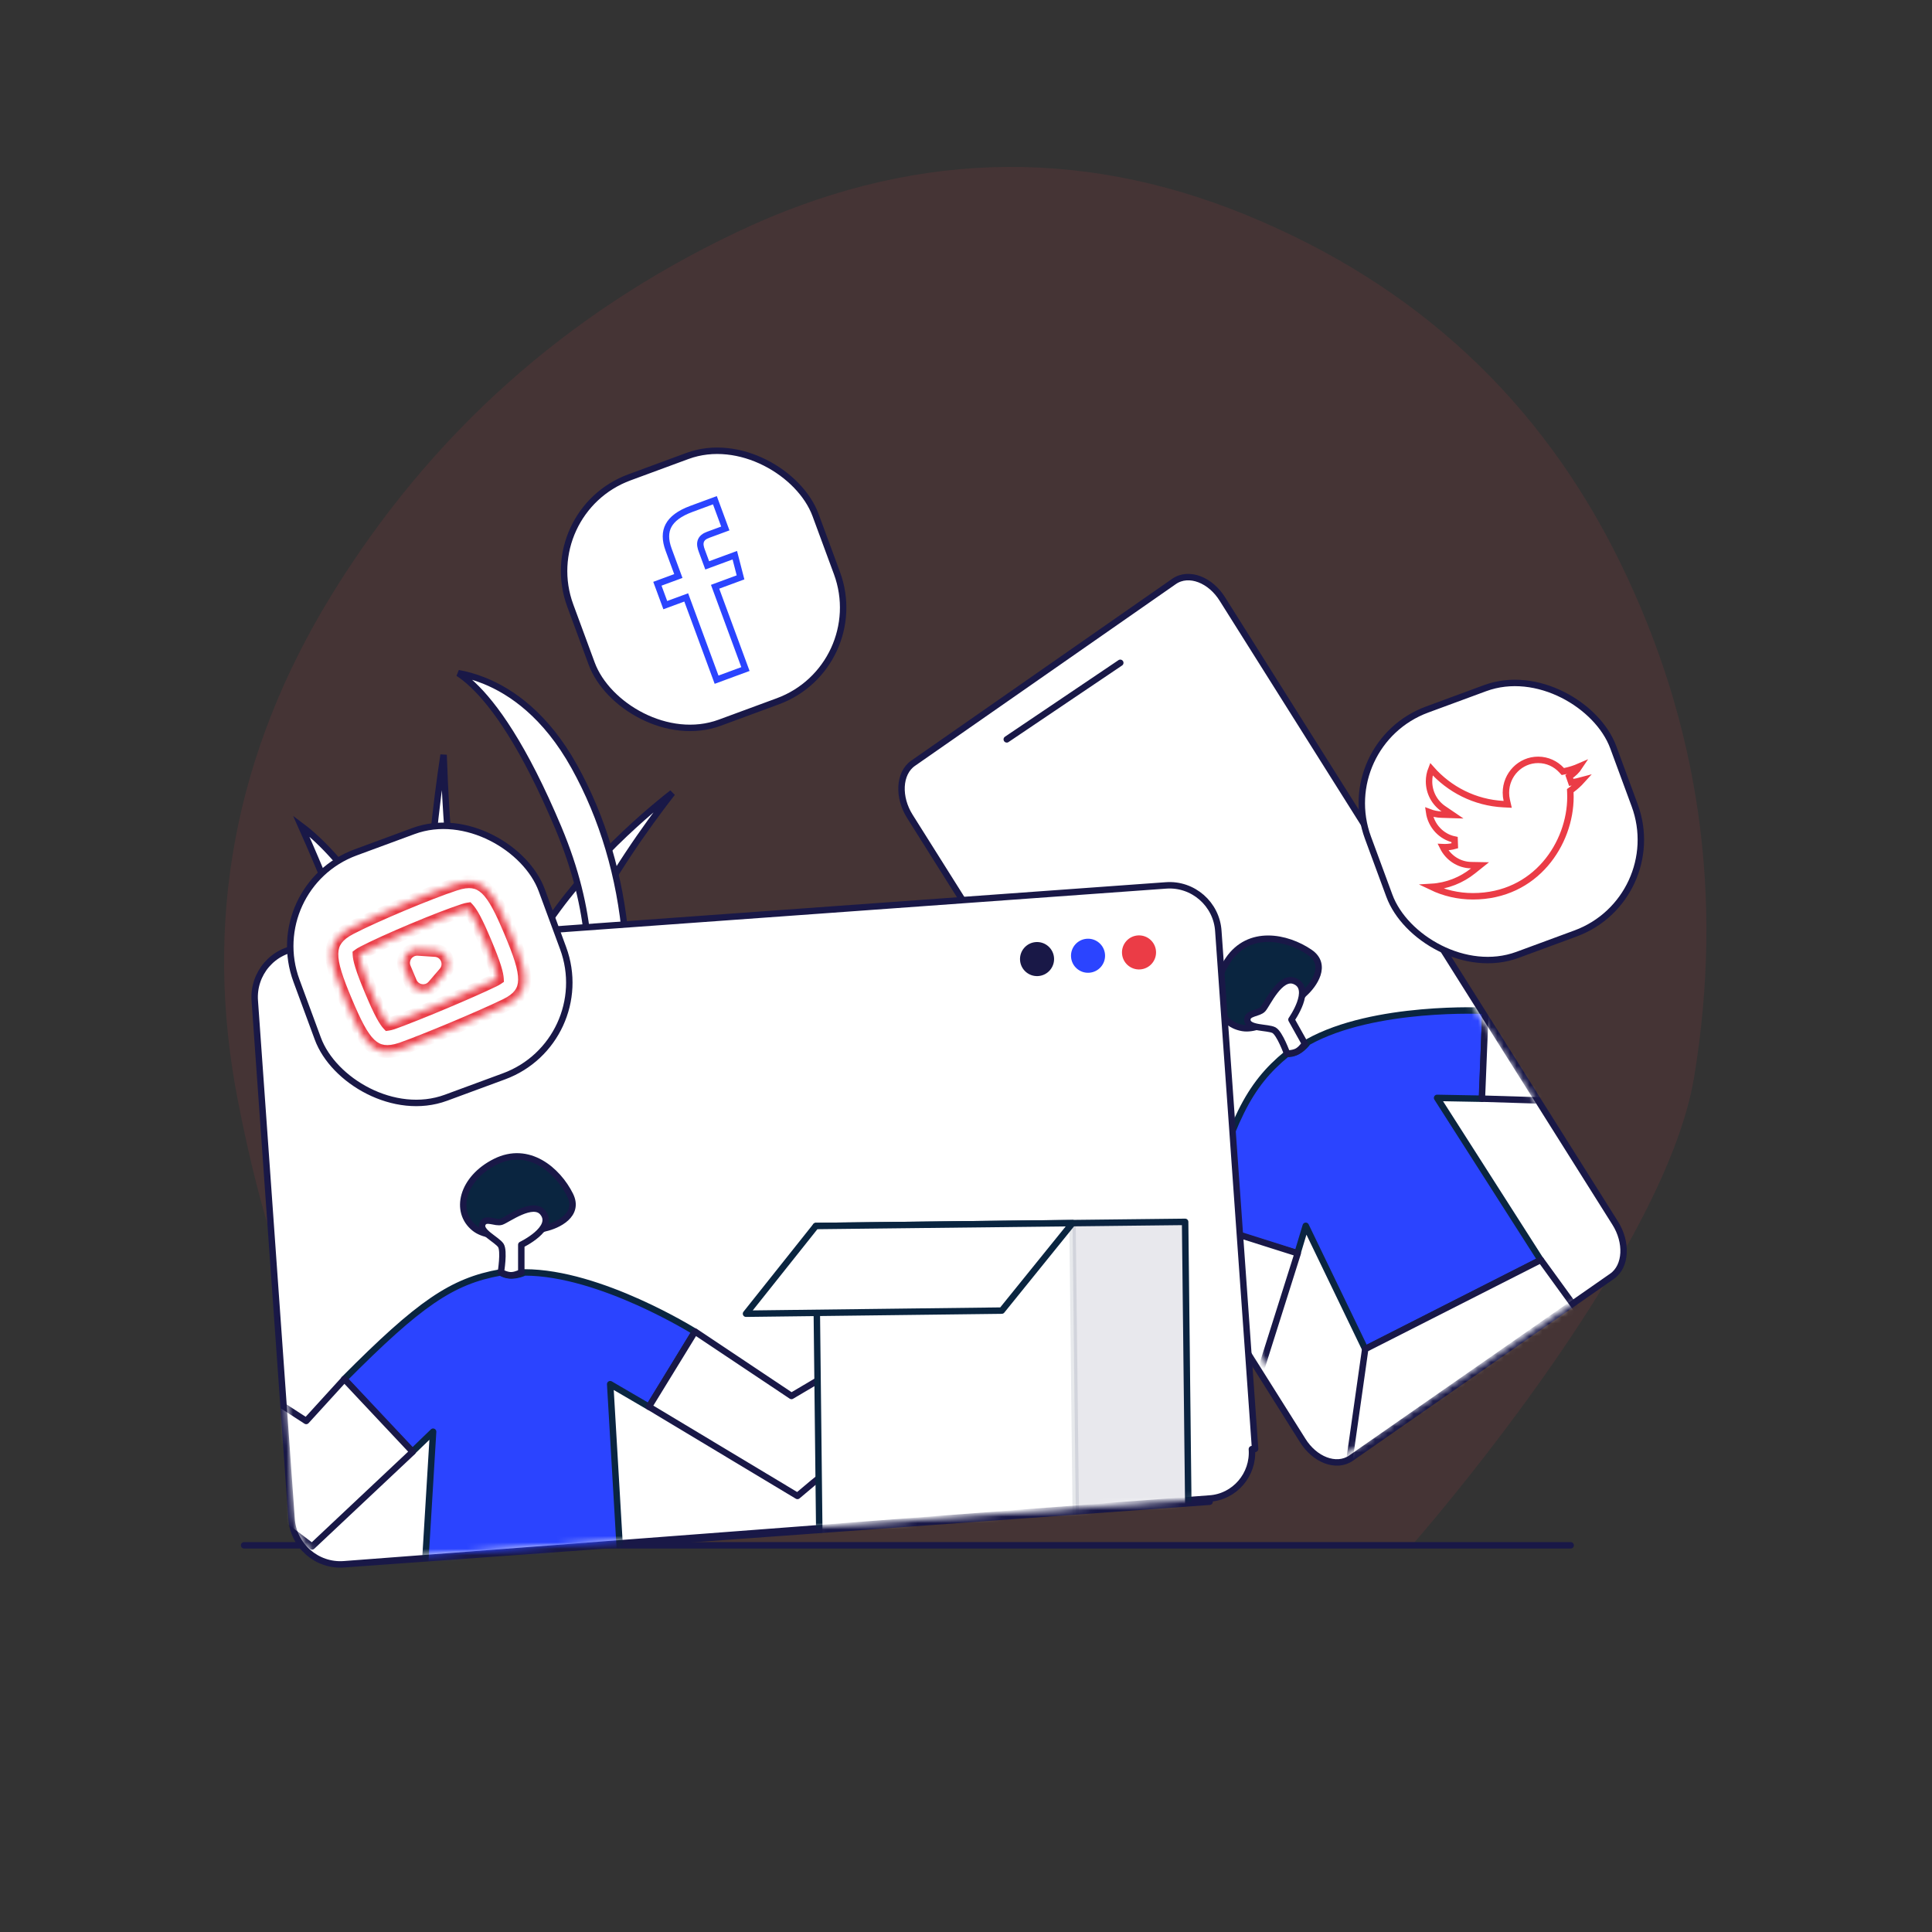 <svg width="300" height="300" viewBox="0 0 300 300" fill="none" xmlns="http://www.w3.org/2000/svg">
<rect x="0" y="0" width="300" height="300" fill="#333333" stroke="none"/>
<g clip-path="url(#clip0)">
<path opacity="0.1" d="M219.397 239.768L142.035 240.223C142.035 240.223 82.836 240.506 69.842 239.768C50.401 218.687 42.462 199.004 36.973 171.085C31.483 143.166 36.379 116.839 51.66 92.104C66.942 67.368 87.825 48.698 114.31 36.094C140.794 23.489 167.22 22.596 193.587 33.415C219.953 44.233 239.285 62.211 251.582 87.348C263.88 112.486 267.705 139.129 263.058 167.277C258.41 195.426 219.397 239.768 219.397 239.768Z" fill="#EB3C46"/>
<path d="M243.894 239.955L37.903 239.955" stroke="#191847" stroke-miterlimit="10" stroke-linecap="round" stroke-linejoin="round"/>
<path d="M82.246 214.814C82.247 214.783 82.248 214.75 82.249 214.717C82.26 214.313 82.276 213.714 82.293 212.935C82.328 211.376 82.37 209.094 82.397 206.198C82.453 200.405 82.453 192.156 82.231 182.33C82.014 172.697 87.295 163.455 94.891 157.726C101.965 152.39 110.975 150.148 119.337 153.409C118.1 153.537 116.381 153.782 114.405 154.248C110.411 155.192 105.338 157.051 101.112 160.721C96.981 164.308 93.676 167.209 91.334 170.776C88.978 174.365 87.612 178.599 87.267 184.837C86.927 190.993 86.144 198.594 85.446 204.661C85.096 207.693 84.768 210.34 84.528 212.229C84.407 213.173 84.309 213.928 84.241 214.446C84.222 214.586 84.206 214.709 84.192 214.814H82.246Z" fill="white" stroke="#191847"/>
<path d="M81.846 195.871L81.846 195.872C81.235 203.411 80.124 208.222 79.175 211.136C78.701 212.592 78.267 213.574 77.957 214.185C77.812 214.472 77.693 214.677 77.611 214.812L74.233 214.784C74.221 214.495 74.204 214.08 74.181 213.553C74.132 212.457 74.058 210.873 73.954 208.926C73.747 205.031 73.422 199.68 72.95 193.852C72.009 182.216 70.481 168.616 68.126 160.952C66.979 157.218 66.497 152.295 66.428 146.983C66.36 141.678 66.704 136.018 67.196 130.824C67.687 125.631 68.324 120.912 68.838 117.49C68.852 117.396 68.867 117.302 68.881 117.209C68.967 119.766 69.11 123.055 69.345 126.658C69.877 134.849 70.885 144.711 72.795 151.248C73.474 153.574 74.238 156.009 75.029 158.527C76.453 163.065 77.963 167.874 79.217 172.815C81.164 180.482 82.47 188.382 81.846 195.871Z" fill="white" stroke="#191847"/>
<path d="M69.154 165.082L69.154 165.082C74.504 180.502 75.638 193.042 75.439 201.715C75.339 206.052 74.906 209.424 74.5 211.706C74.296 212.847 74.1 213.716 73.954 214.298C73.902 214.508 73.856 214.68 73.82 214.814H68.144C68.142 214.681 68.139 214.523 68.136 214.339C68.124 213.707 68.102 212.783 68.059 211.61C67.974 209.265 67.809 205.927 67.486 201.95C66.842 193.999 65.569 183.486 63.054 173.255C60.539 163.009 56.284 151.356 52.663 142.275C50.851 137.732 49.196 133.829 47.994 131.06C47.498 129.918 47.08 128.969 46.758 128.248C46.987 128.419 47.241 128.616 47.518 128.84C48.907 129.965 50.881 131.793 53.194 134.587C57.819 140.175 63.801 149.634 69.154 165.082Z" fill="white" stroke="#191847"/>
<path d="M104.396 123.119C104.276 123.272 104.153 123.431 104.027 123.594C102.293 125.836 99.946 129.004 97.498 132.705C92.611 140.093 87.278 149.667 85.638 158.278C84.009 166.836 83.848 176.402 83.831 185.115C83.829 186.076 83.829 187.026 83.829 187.962C83.827 195.556 83.826 202.281 82.911 206.932L82.911 206.933C82.279 210.195 81.937 212.275 81.752 213.542C81.667 214.126 81.615 214.538 81.584 214.814H77.679C77.692 214.729 77.706 214.635 77.721 214.531C77.803 213.964 77.916 213.126 78.041 212.038C78.29 209.861 78.584 206.686 78.765 202.682C79.129 194.675 79.043 183.35 77.248 170.068L77.248 170.068C75.489 157.064 82.989 144.765 91.043 135.652C95.06 131.108 99.19 127.383 102.317 124.795C103.074 124.168 103.773 123.608 104.396 123.119Z" fill="white" stroke="#191847"/>
<path d="M85.245 214.78C85.294 214.426 85.36 213.921 85.438 213.276C85.605 211.903 85.824 209.894 86.035 207.343C86.458 202.24 86.851 194.97 86.732 186.29C86.673 182.012 87.308 177.897 88.137 173.71C88.399 172.389 88.68 171.057 88.965 169.711C89.579 166.806 90.208 163.833 90.681 160.748C92.073 151.678 92.141 141.539 86.727 128.615L86.727 128.615C81.326 115.745 76.698 109.416 73.378 106.301C72.557 105.531 71.814 104.956 71.158 104.526C72.296 104.73 73.674 105.084 75.198 105.698C79.401 107.39 84.743 111.063 89.171 119.027C98.065 135.023 99.904 155.648 94.038 175.414C91.076 185.397 89.691 195.363 89.045 202.83C88.723 206.564 88.585 209.676 88.527 211.856C88.499 212.946 88.49 213.802 88.489 214.388C88.489 214.536 88.489 214.667 88.489 214.78H85.245Z" fill="white" stroke="#191847"/>
<path d="M252.103 194.56C252.177 193.064 251.74 191.394 250.795 189.903L189.83 93.051C189.83 93.051 189.83 93.05 189.829 93.05C188.901 91.549 187.608 90.468 186.255 89.952C184.9 89.436 183.45 89.478 182.291 90.295C182.29 90.295 182.29 90.295 182.289 90.296L141.831 118.484C141.83 118.485 141.829 118.485 141.828 118.486C140.659 119.277 140.068 120.647 139.994 122.138C139.919 123.635 140.356 125.304 141.301 126.796C141.301 126.796 141.301 126.796 141.301 126.796L202.266 223.647C202.266 223.648 202.267 223.649 202.267 223.649C203.196 225.15 204.488 226.231 205.841 226.747C207.196 227.263 208.646 227.221 209.806 226.404C209.806 226.404 209.807 226.404 209.807 226.403L250.265 198.215C250.266 198.214 250.267 198.214 250.268 198.213C251.438 197.422 252.028 196.052 252.103 194.56Z" fill="white" stroke="#191847" stroke-miterlimit="10" stroke-linecap="round" stroke-linejoin="round"/>
<mask id="mask0" mask-type="alpha" maskUnits="userSpaceOnUse" x="154" y="114" width="99" height="112">
<path d="M203.047 116.581L251.759 191.702C253.189 193.89 252.734 196.771 250.734 198.071L210.371 224.993C208.389 226.328 205.599 225.625 204.2 223.419L155.488 148.297C154.057 146.109 154.513 143.229 156.513 141.929L196.876 115.006C198.857 113.672 201.648 114.375 203.047 116.581Z" fill="white"/>
</mask>
<g mask="url(#mask0)">
<path d="M203.374 147.88C206.236 149.826 203.994 152.951 202.516 154.271C200.685 156.28 196.207 160.163 192.949 159.622C188.876 158.945 187.483 153.813 190.726 149.044C193.969 144.274 199.797 145.448 203.374 147.88Z" fill="#0A2540" stroke="#191847"/>
<path d="M211.989 209.48L239.234 195.651L223.151 170.48L230.144 170.609L230.649 156.954C230.649 156.954 213.343 156.08 203.086 161.817C203.086 161.817 201.769 163.775 199.818 163.645C193.888 168.496 191.169 173.994 186.71 189.985C196.885 193.282 201.463 194.636 201.463 194.636L202.756 190.342L211.989 209.48Z" fill="#2B44FF" stroke="#0A2540" stroke-miterlimit="10" stroke-linecap="round" stroke-linejoin="round"/>
<path d="M186.744 189.935L184.744 198.507L149.998 196.239C149.998 196.239 145.176 193.049 144.045 193.994C142.914 194.94 146.366 198.145 146.366 198.145C146.366 198.145 134.931 199.311 135.189 201.453C135.41 203.303 143.335 201.124 143.335 201.124C143.335 201.124 133.139 203.163 133.857 205.455C134.519 207.59 144.581 203.966 144.581 203.966C144.581 203.966 133.559 207.72 134.417 209.87C135.358 212.225 143.89 206.482 143.89 206.482C143.89 206.482 137.961 211.896 139.19 213.589C140.171 214.951 145.509 209.209 149.658 209.237C153.808 209.265 195.044 215.075 195.044 215.075L201.51 194.61L186.744 189.935Z" fill="white" stroke="#191847" stroke-miterlimit="10" stroke-linecap="round" stroke-linejoin="round"/>
<path d="M211.989 209.48L204.315 263.565L188.907 298.614L216.917 308.94L234.024 272.784L236.908 246.587L243.575 257.107L252.28 305.257L280.557 293.606L274.159 243.759L239.257 195.637L211.989 209.48Z" fill="white" stroke="#191847" stroke-miterlimit="10" stroke-linecap="round" stroke-linejoin="round"/>
<path d="M197.823 159.968C198.727 160.465 199.851 163.594 199.851 163.594C199.851 163.594 200.977 163.591 201.581 163.159C202.198 162.751 202.618 162.046 202.618 162.046L200.537 158.325C200.537 158.325 203.924 153.519 201.043 152.343C198.76 151.396 196.758 155.992 196.094 156.708C195.43 157.424 193.611 157.251 193.688 158.398C193.764 159.765 196.845 159.451 197.823 159.968Z" fill="white" stroke="#191847" stroke-miterlimit="10" stroke-linecap="round" stroke-linejoin="round"/>
<path d="M230.659 156.917L248.614 158.336C248.614 158.336 261.767 135.885 262.051 134.097C262.335 132.31 261.76 128.09 262.884 127.524C264.032 126.945 265.432 132.08 265.432 132.08C265.432 132.08 272.946 123.901 275.113 125.257C273.501 126.91 269.584 131.105 269.584 131.105C269.584 131.105 276.317 124.051 278.17 124.956C280.023 125.861 271.078 133.495 271.078 133.495C271.078 133.495 278.949 125.397 280.979 126.955C283.033 128.499 273.724 134.364 273.724 134.364C273.724 134.364 281.536 129.462 282.071 130.697C282.581 131.946 268.648 139.677 257.003 171.431C251.526 171.269 230.106 170.598 230.106 170.598L230.659 156.917Z" fill="white" stroke="#191847" stroke-miterlimit="10" stroke-linecap="round" stroke-linejoin="round"/>
</g>
<line x1="0.5" y1="-0.5" x2="21.762" y2="-0.5" transform="matrix(0.829 -0.559 0.559 0.829 156.195 115.502)" stroke="#191847" stroke-linecap="round"/>
<path d="M53.416 242.899C53.416 242.899 53.416 242.899 53.415 242.899C49.214 243.219 45.526 240.013 45.27 235.78C45.27 235.779 45.27 235.778 45.27 235.777L39.563 155.406C39.563 155.406 39.563 155.406 39.563 155.405C39.246 151.18 42.419 147.456 46.627 147.198C46.628 147.198 46.629 147.198 46.63 147.198L181.038 137.488C181.038 137.488 181.038 137.488 181.038 137.488C185.239 137.167 188.928 140.374 189.184 144.607C189.184 144.608 189.184 144.609 189.184 144.61L194.891 224.98C194.891 224.981 194.891 224.982 194.891 224.982L194.891 224.983L194.392 225.018C194.69 228.974 191.717 232.45 187.793 232.69L53.416 242.899ZM53.416 242.899L187.824 233.189C187.825 233.189 187.826 233.189 187.827 233.189L53.416 242.899Z" fill="white" stroke="#191847" stroke-miterlimit="10" stroke-linecap="round" stroke-linejoin="round"/>
<mask id="mask1" mask-type="alpha" maskUnits="userSpaceOnUse" x="40" y="137" width="155" height="106">
<path d="M187.793 232.69L53.378 242.4C49.455 242.7 46.007 239.703 45.769 235.747L40.062 155.369C39.764 151.413 42.737 147.936 46.66 147.697L181.076 137.986C184.999 137.687 188.447 140.684 188.685 144.64L194.392 225.018C194.69 228.974 191.717 232.45 187.793 232.69Z" fill="white"/>
</mask>
<g mask="url(#mask1)">
<path d="M88.521 185.557C90.068 188.652 86.586 190.285 84.652 190.715C82.073 191.575 76.269 192.779 73.69 190.715C70.466 188.136 71.755 182.977 76.914 180.398C82.073 177.819 86.586 181.688 88.521 185.557Z" fill="#0A2540" stroke="#191847"/>
<path d="M65.969 243.524L96.498 244.754L94.749 214.935L100.789 218.461L107.895 206.79C107.895 206.79 93.218 197.58 81.466 197.58C81.466 197.58 79.361 198.646 77.721 197.58C70.178 198.919 65.121 202.39 53.423 214.17C60.694 222.014 64.028 225.43 64.028 225.43L67.253 222.315L65.969 243.524Z" fill="#2B44FF" stroke="#0A2540" stroke-miterlimit="10" stroke-linecap="round" stroke-linejoin="round"/>
<path d="M53.477 214.143L47.547 220.648L18.329 201.707C18.329 201.707 15.678 196.569 14.229 196.842C12.781 197.115 14.229 201.598 14.229 201.598C14.229 201.598 3.68 197.033 2.86 199.029C2.149 200.75 10.13 202.718 10.13 202.718C10.13 202.718 0.236 199.521 -0.256 201.871C-0.721 204.058 9.829 205.807 9.829 205.807C9.829 205.807 -1.623 203.702 -1.923 205.998C-2.251 208.513 7.998 207.665 7.998 207.665C7.998 207.665 0.181 209.497 0.427 211.574C0.618 213.241 8.08 210.836 11.688 212.886C15.295 214.936 48.449 240.135 48.449 240.135L64.082 225.431L53.477 214.143Z" fill="white" stroke="#191847" stroke-miterlimit="10" stroke-linecap="round" stroke-linejoin="round"/>
<path d="M77.776 193.398C78.322 194.272 77.776 197.552 77.776 197.552C77.776 197.552 78.76 198.099 79.498 198.017C80.235 197.962 80.946 197.552 80.946 197.552V193.288C80.946 193.288 86.248 190.747 84.308 188.314C82.777 186.374 78.787 189.407 77.858 189.708C76.928 190.009 75.425 188.97 74.933 190.009C74.332 191.239 77.174 192.468 77.776 193.398Z" fill="white" stroke="#191847" stroke-miterlimit="10" stroke-linecap="round" stroke-linejoin="round"/>
<path d="M107.922 206.763L122.9 216.766C122.9 216.766 145.339 203.592 146.459 202.171C147.58 200.75 149.138 196.787 150.395 196.841C151.68 196.896 150.395 202.062 150.395 202.062C150.395 202.062 160.945 198.591 162.175 200.832C159.961 201.488 154.495 203.237 154.495 203.237C154.495 203.237 163.815 200.367 164.99 202.062C166.165 203.756 154.632 206.052 154.632 206.052C154.632 206.052 165.455 202.827 166.466 205.177C167.505 207.528 156.517 208.102 156.517 208.102C156.517 208.102 165.728 207.637 165.592 208.977C165.428 210.316 149.493 210.261 123.829 232.29C119.128 229.475 100.761 218.433 100.761 218.433L107.922 206.763Z" fill="white" stroke="#191847" stroke-miterlimit="10" stroke-linecap="round" stroke-linejoin="round"/>
<path d="M184.025 189.731L126.683 190.376L127.227 238.71L184.569 238.065L184.025 189.731Z" fill="white" stroke="#0A2540" stroke-miterlimit="10" stroke-linecap="round" stroke-linejoin="round"/>
<path opacity="0.1" d="M184.01 189.731L166.539 189.928L167.083 238.261L184.554 238.065L184.01 189.731Z" fill="#191847" stroke="#0A2540" stroke-miterlimit="10" stroke-linecap="round" stroke-linejoin="round"/>
<path d="M155.555 203.51L115.84 203.992L126.68 190.373L166.54 189.924L155.555 203.51Z" fill="white" stroke="#0A2540" stroke-miterlimit="10" stroke-linecap="round" stroke-linejoin="round"/>
</g>
<ellipse cx="176.866" cy="147.891" rx="2.645" ry="2.645" transform="rotate(-3.731 176.866 147.891)" fill="#EB3C46"/>
<ellipse cx="168.949" cy="148.408" rx="2.645" ry="2.645" transform="rotate(-3.731 168.949 148.408)" fill="#2B44FF"/>
<ellipse rx="2.645" ry="2.645" transform="matrix(0.998 -0.065 0.065 0.998 161.032 148.924)" fill="#191847"/>
<rect x="83.188" y="79.491" width="40.597" height="40.597" rx="15.5" transform="rotate(-20.247 83.188 79.491)" fill="white" stroke="#191847"/>
<path d="M104.863 89.618L105.333 89.445L105.16 88.976L103.824 85.356C103.266 83.842 103.278 82.615 103.807 81.616C104.343 80.604 105.465 79.719 107.359 79.021L111.009 77.674L112.627 82.06L109.952 83.046C109.413 83.245 108.972 83.539 108.809 84.051C108.66 84.519 108.796 85.031 108.974 85.512L109.642 87.322L109.815 87.791L110.284 87.618L114.101 86.211L114.988 89.656L111.509 90.939L111.04 91.112L111.213 91.581L115.752 103.889L111.27 105.542L106.73 93.235L106.557 92.766L106.088 92.939L103.305 93.965L102.08 90.644L104.863 89.618Z" fill="white" stroke="#2B44FF"/>
<rect x="207.055" y="115.543" width="40.597" height="40.597" rx="15.5" transform="rotate(-20.247 207.055 115.543)" fill="white" stroke="#191847"/>
<path d="M244.045 122.614L243.83 122.772L243.842 123.039C243.853 123.271 243.858 123.505 243.858 123.741C243.858 130.935 238.484 139.175 228.709 139.175C226.411 139.175 224.235 138.651 222.285 137.716C224.71 137.57 226.936 136.665 228.733 135.231L229.816 134.366L228.431 134.34C226.526 134.304 224.874 133.18 224.061 131.545C224.145 131.549 224.231 131.551 224.317 131.551C224.865 131.551 225.396 131.476 225.9 131.336L225.867 130.364C223.817 129.946 222.211 128.242 221.907 126.104C222.507 126.335 223.155 126.471 223.831 126.492L225.55 126.546L224.128 125.579C222.785 124.666 221.899 123.104 221.899 121.331C221.899 120.659 222.027 120.017 222.259 119.429C225.042 122.585 229.01 124.639 233.455 124.866L234.115 124.9L233.968 124.256C233.882 123.883 233.838 123.493 233.838 123.09C233.838 120.266 236.086 117.99 238.839 117.99C240.273 117.99 241.572 118.607 242.486 119.599L242.676 119.805L242.952 119.75C243.756 119.588 244.531 119.342 245.266 119.021C244.853 119.651 244.305 120.182 243.666 120.571L243.987 121.495C244.553 121.426 245.106 121.316 245.643 121.168C245.159 121.703 244.623 122.188 244.045 122.614Z" fill="white" stroke="#EB3C46"/>
<rect x="40.666" y="137.728" width="40.597" height="40.597" rx="15.5" transform="rotate(-20.247 40.666 137.728)" fill="white" stroke="#191847"/>
<mask id="path-35-inside-1" fill="white">
<path fill-rule="evenodd" clip-rule="evenodd" d="M71.956 141.349L71.969 141.345L71.981 141.341C72.323 141.227 72.55 141.18 72.684 141.16C72.867 141.355 73.181 141.77 73.63 142.599C74.13 143.523 74.681 144.742 75.364 146.368C76.046 147.993 76.533 149.249 76.847 150.263C77.12 151.148 77.203 151.671 77.22 151.954C77.114 152.026 76.943 152.129 76.68 152.255L76.672 152.259L76.664 152.263C73.074 154.01 64.749 157.506 60.95 158.863C60.629 158.967 60.415 159.012 60.286 159.031C60.103 158.836 59.789 158.421 59.34 157.592C58.84 156.668 58.288 155.449 57.606 153.823C56.923 152.197 56.44 150.949 56.13 149.946C55.852 149.045 55.777 148.529 55.765 148.262C55.873 148.18 56.066 148.052 56.386 147.888L56.398 147.881L56.41 147.875C59.903 146.054 68.21 142.567 71.956 141.349ZM53.7 155.462C56.473 162.068 58.034 164.295 62.324 162.87C66.249 161.473 74.772 157.895 78.518 156.072C82.584 154.115 82.043 151.334 79.27 144.728C76.497 138.123 74.935 135.896 70.646 137.321C66.677 138.611 58.153 142.189 54.452 144.119C50.431 146.183 50.927 148.857 53.7 155.462ZM67.311 153.099C66.285 154.294 64.361 153.991 63.751 152.539L62.826 150.335C62.217 148.884 63.348 147.298 64.919 147.402L67.585 147.579C69.327 147.694 70.189 149.749 69.052 151.072L67.311 153.099Z"/>
</mask>
<path fill-rule="evenodd" clip-rule="evenodd" d="M71.956 141.349L71.969 141.345L71.981 141.341C72.323 141.227 72.55 141.18 72.684 141.16C72.867 141.355 73.181 141.77 73.63 142.599C74.13 143.523 74.681 144.742 75.364 146.368C76.046 147.993 76.533 149.249 76.847 150.263C77.12 151.148 77.203 151.671 77.22 151.954C77.114 152.026 76.943 152.129 76.68 152.255L76.672 152.259L76.664 152.263C73.074 154.01 64.749 157.506 60.95 158.863C60.629 158.967 60.415 159.012 60.286 159.031C60.103 158.836 59.789 158.421 59.34 157.592C58.84 156.668 58.288 155.449 57.606 153.823C56.923 152.197 56.44 150.949 56.13 149.946C55.852 149.045 55.777 148.529 55.765 148.262C55.873 148.18 56.066 148.052 56.386 147.888L56.398 147.881L56.41 147.875C59.903 146.054 68.21 142.567 71.956 141.349ZM53.7 155.462C56.473 162.068 58.034 164.295 62.324 162.87C66.249 161.473 74.772 157.895 78.518 156.072C82.584 154.115 82.043 151.334 79.27 144.728C76.497 138.123 74.935 135.896 70.646 137.321C66.677 138.611 58.153 142.189 54.452 144.119C50.431 146.183 50.927 148.857 53.7 155.462ZM67.311 153.099C66.285 154.294 64.361 153.991 63.751 152.539L62.826 150.335C62.217 148.884 63.348 147.298 64.919 147.402L67.585 147.579C69.327 147.694 70.189 149.749 69.052 151.072L67.311 153.099Z" fill="white"/>
<path d="M71.969 141.345L72.278 142.296L72.284 142.294L71.969 141.345ZM71.956 141.349L71.647 140.398L71.647 140.398L71.956 141.349ZM71.981 141.341L72.296 142.29L72.297 142.29L71.981 141.341ZM72.684 141.16L73.414 140.477L73.056 140.093L72.537 140.17L72.684 141.16ZM73.63 142.599L72.75 143.075L72.75 143.075L73.63 142.599ZM76.847 150.263L77.802 149.968L76.847 150.263ZM77.22 151.954L77.781 152.782L78.251 152.463L78.218 151.897L77.22 151.954ZM76.68 152.255L76.246 151.354L76.246 151.354L76.68 152.255ZM76.672 152.259L76.238 151.358L76.235 151.36L76.672 152.259ZM76.664 152.263L76.227 151.364L76.226 151.364L76.664 152.263ZM60.95 158.863L61.259 159.814L61.273 159.809L61.286 159.805L60.95 158.863ZM60.286 159.031L59.556 159.714L59.914 160.098L60.433 160.02L60.286 159.031ZM59.34 157.592L58.46 158.067L58.46 158.067L59.34 157.592ZM57.606 153.823L58.528 153.436L58.528 153.436L57.606 153.823ZM56.13 149.946L55.175 150.24L56.13 149.946ZM55.765 148.262L55.162 147.464L54.743 147.78L54.766 148.305L55.765 148.262ZM56.386 147.888L55.93 146.998L55.93 146.998L56.386 147.888ZM56.398 147.881L56.855 148.771L56.861 148.768L56.398 147.881ZM56.41 147.875L55.948 146.988L55.948 146.988L56.41 147.875ZM62.324 162.87L62.639 163.819L62.649 163.816L62.659 163.812L62.324 162.87ZM53.7 155.462L52.778 155.85L53.7 155.462ZM78.518 156.072L78.084 155.171L78.08 155.173L78.518 156.072ZM70.646 137.321L70.955 138.272L70.961 138.27L70.646 137.321ZM54.452 144.119L54.909 145.009L54.914 145.006L54.452 144.119ZM63.751 152.539L64.673 152.152L63.751 152.539ZM67.311 153.099L68.069 153.751L68.069 153.751L67.311 153.099ZM62.826 150.335L63.748 149.948L63.748 149.948L62.826 150.335ZM64.919 147.402L64.985 146.404L64.985 146.404L64.919 147.402ZM67.585 147.579L67.651 146.581L67.651 146.581L67.585 147.579ZM69.052 151.072L68.293 150.421L69.052 151.072ZM71.66 140.394L71.647 140.398L72.265 142.3L72.278 142.296L71.66 140.394ZM71.666 140.392L71.654 140.396L72.284 142.294L72.296 142.29L71.666 140.392ZM72.537 140.17C72.336 140.2 72.053 140.263 71.666 140.392L72.297 142.29C72.594 142.191 72.763 142.159 72.831 142.149L72.537 140.17ZM74.509 142.124C74.039 141.254 73.677 140.758 73.414 140.477L71.953 141.843C72.056 141.952 72.323 142.286 72.75 143.075L74.509 142.124ZM76.286 145.981C75.601 144.349 75.034 143.093 74.509 142.124L72.75 143.075C73.225 143.954 73.762 145.135 74.442 146.755L76.286 145.981ZM77.802 149.968C77.474 148.905 76.971 147.612 76.286 145.981L74.442 146.755C75.122 148.374 75.593 149.593 75.891 150.558L77.802 149.968ZM78.218 151.897C78.195 151.503 78.089 150.895 77.802 149.968L75.891 150.558C76.152 151.401 76.211 151.839 76.221 152.012L78.218 151.897ZM77.114 153.156C77.414 153.012 77.628 152.885 77.781 152.782L76.659 151.126C76.599 151.167 76.471 151.246 76.246 151.354L77.114 153.156ZM77.106 153.16L77.114 153.156L76.246 151.354L76.238 151.358L77.106 153.16ZM77.101 153.162L77.109 153.158L76.235 151.36L76.227 151.364L77.101 153.162ZM61.286 159.805C65.119 158.436 73.478 154.926 77.102 153.162L76.226 151.364C72.669 153.095 64.378 156.577 60.613 157.921L61.286 159.805ZM60.433 160.02C60.627 159.992 60.895 159.932 61.259 159.814L60.64 157.912C60.363 158.002 60.204 158.033 60.139 158.042L60.433 160.02ZM58.46 158.067C58.931 158.937 59.292 159.433 59.556 159.714L61.016 158.348C60.914 158.239 60.647 157.905 60.22 157.116L58.46 158.067ZM56.684 154.21C57.369 155.842 57.936 157.098 58.46 158.067L60.22 157.116C59.744 156.237 59.208 155.056 58.528 153.436L56.684 154.21ZM55.175 150.24C55.499 151.293 55.999 152.578 56.684 154.21L58.528 153.436C57.848 151.816 57.38 150.605 57.086 149.651L55.175 150.24ZM54.766 148.305C54.783 148.69 54.883 149.296 55.175 150.24L57.086 149.651C56.822 148.793 56.771 148.368 56.764 148.219L54.766 148.305ZM55.93 146.998C55.567 147.184 55.324 147.342 55.162 147.464L56.368 149.06C56.423 149.019 56.565 148.92 56.843 148.777L55.93 146.998ZM55.942 146.992L55.93 146.998L56.843 148.777L56.855 148.771L55.942 146.992ZM55.948 146.988L55.936 146.995L56.861 148.768L56.873 148.762L55.948 146.988ZM71.647 140.398C67.848 141.633 59.49 145.142 55.948 146.988L56.873 148.762C60.316 146.966 68.572 143.501 72.265 142.3L71.647 140.398ZM62.008 161.921C61.018 162.25 60.281 162.335 59.696 162.252C59.135 162.173 58.637 161.93 58.13 161.451C57.605 160.954 57.075 160.206 56.494 159.131C55.915 158.061 55.313 156.721 54.622 155.075L52.778 155.85C53.474 157.507 54.107 158.922 54.735 160.083C55.36 161.239 56.008 162.197 56.756 162.904C57.523 163.629 58.392 164.089 59.417 164.233C60.418 164.374 61.484 164.203 62.639 163.819L62.008 161.921ZM78.08 155.173C74.368 156.98 65.878 160.543 61.988 161.928L62.659 163.812C66.619 162.403 75.176 158.81 78.956 156.971L78.08 155.173ZM78.348 145.115C79.038 146.761 79.576 148.136 79.939 149.308C80.302 150.485 80.469 151.397 80.458 152.128C80.448 152.834 80.272 153.358 79.939 153.804C79.592 154.268 79.018 154.721 78.084 155.171L78.952 156.973C80.051 156.444 80.933 155.815 81.541 155.001C82.164 154.168 82.442 153.218 82.458 152.158C82.474 151.124 82.24 149.98 81.849 148.717C81.457 147.448 80.888 145.999 80.192 144.341L78.348 145.115ZM70.961 138.27C71.952 137.941 72.689 137.856 73.274 137.938C73.834 138.017 74.333 138.26 74.839 138.74C75.365 139.237 75.895 139.985 76.476 141.06C77.055 142.13 77.657 143.47 78.348 145.115L80.192 144.341C79.496 142.684 78.863 141.269 78.235 140.108C77.61 138.952 76.961 137.994 76.214 137.287C75.447 136.562 74.578 136.102 73.553 135.958C72.552 135.817 71.485 135.988 70.331 136.372L70.961 138.27ZM54.914 145.006C58.566 143.102 67.038 139.545 70.955 138.272L70.337 136.37C66.315 137.677 57.74 141.277 53.99 143.232L54.914 145.006ZM54.622 155.075C53.931 153.43 53.396 152.062 53.038 150.899C52.678 149.731 52.515 148.829 52.528 148.106C52.541 147.409 52.716 146.883 53.053 146.427C53.404 145.952 53.98 145.485 54.909 145.009L53.995 143.229C52.913 143.785 52.044 144.426 51.444 145.239C50.829 146.072 50.548 147.014 50.529 148.069C50.51 149.098 50.739 150.232 51.127 151.488C51.515 152.749 52.082 154.192 52.778 155.85L54.622 155.075ZM62.829 152.926C63.726 155.063 66.559 155.509 68.069 153.751L66.552 152.448C66.011 153.078 64.995 152.918 64.673 152.152L62.829 152.926ZM61.904 150.723L62.829 152.926L64.673 152.152L63.748 149.948L61.904 150.723ZM64.985 146.404C62.672 146.251 61.007 148.585 61.904 150.723L63.748 149.948C63.426 149.182 64.024 148.345 64.853 148.4L64.985 146.404ZM67.651 146.581L64.985 146.404L64.853 148.4L67.519 148.577L67.651 146.581ZM69.81 151.724C71.484 149.775 70.215 146.751 67.651 146.581L67.519 148.577C68.438 148.638 68.894 149.722 68.293 150.421L69.81 151.724ZM68.069 153.751L69.81 151.724L68.293 150.421L66.552 152.448L68.069 153.751Z" fill="#EB3C46" mask="url(#path-35-inside-1)"/>
</g>
<defs>
<clipPath id="clip0">
<rect width="300" height="300" fill="white"/>
</clipPath>
</defs>
</svg>
